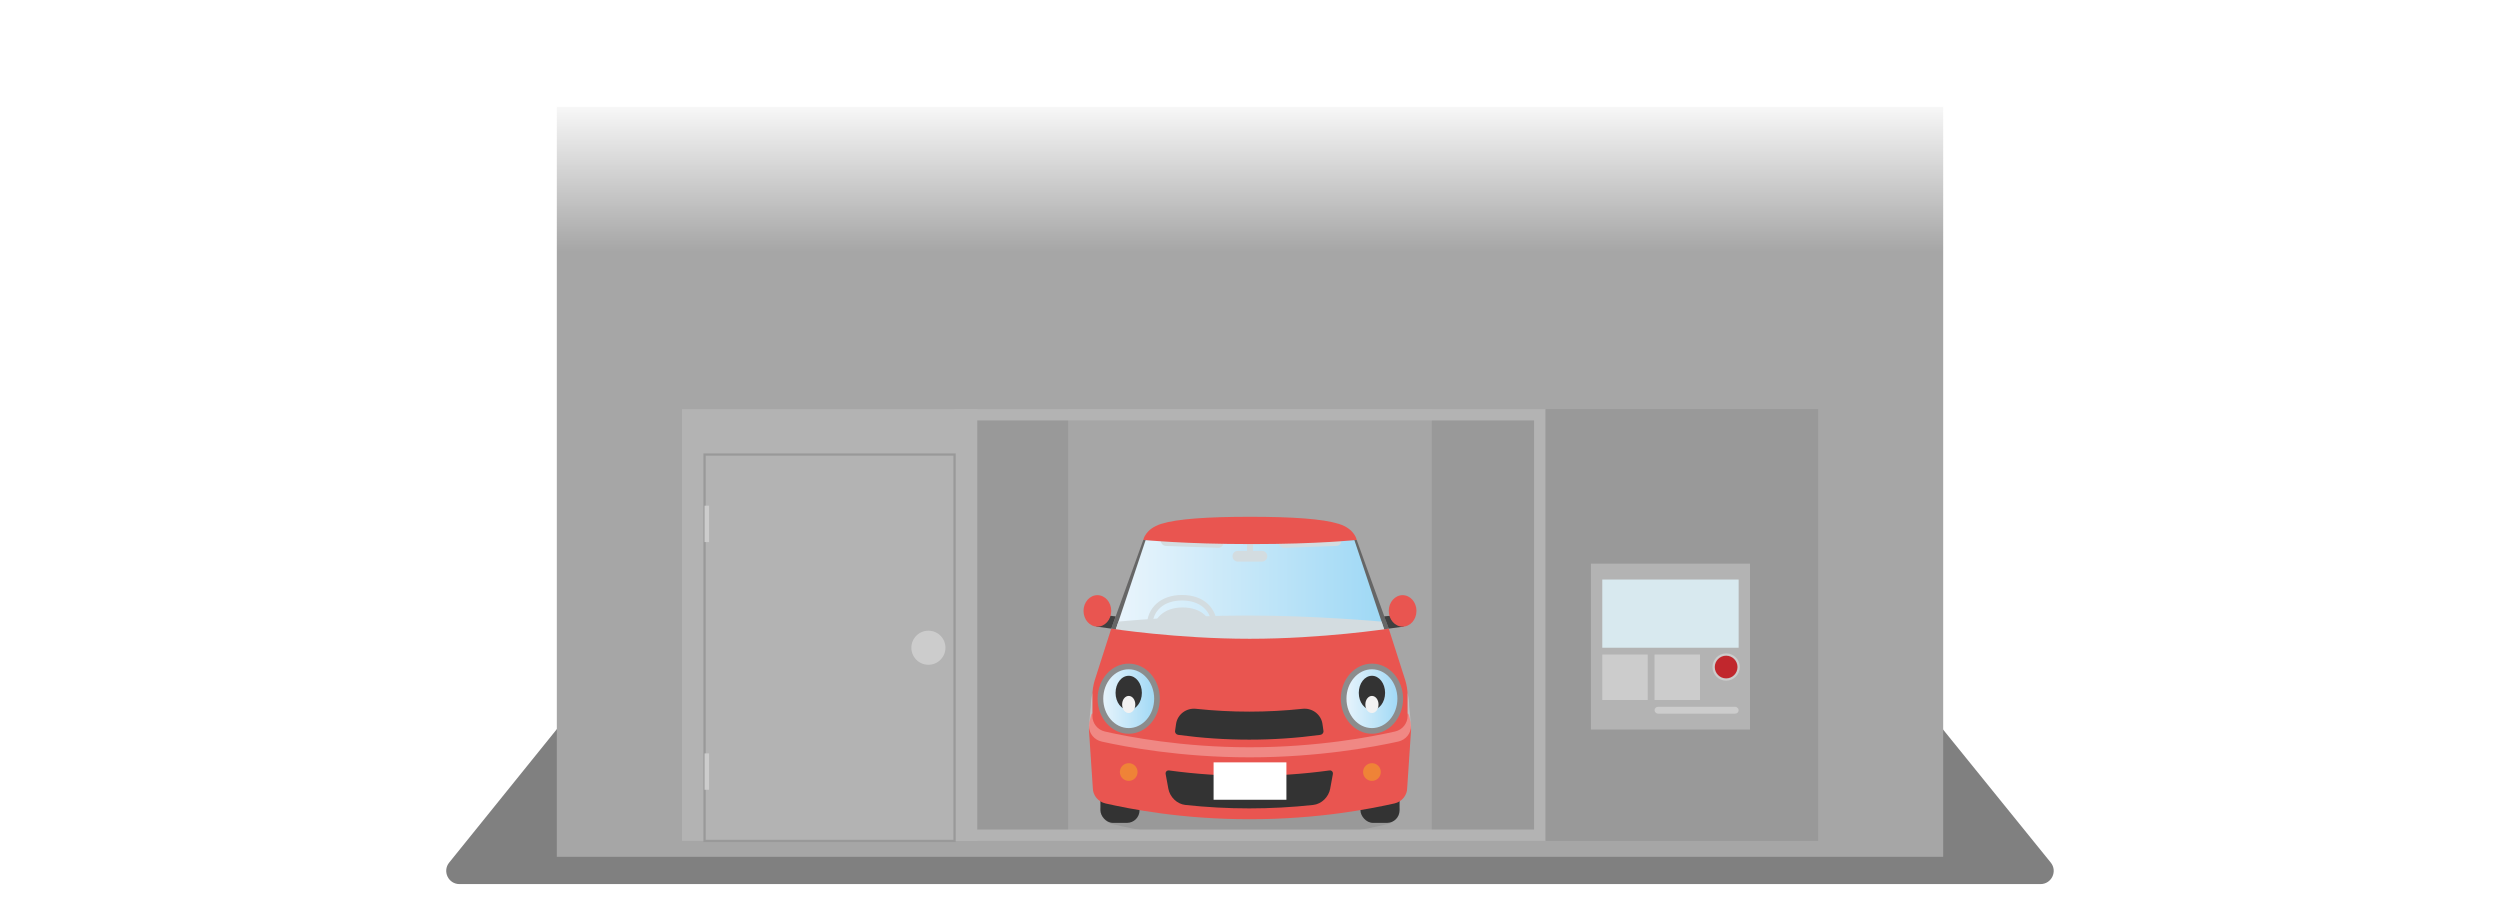 <?xml version="1.0" encoding="UTF-8"?>
<svg xmlns="http://www.w3.org/2000/svg" width="1100" height="401" xmlns:xlink="http://www.w3.org/1999/xlink" viewBox="0 0 1100 401">
  <defs>
    <style>
      .cls-1, .cls-2 {
        fill: none;
      }

      .cls-3 {
        mask: url(#mask);
      }

      .cls-4 {
        fill: #c1272d;
        stroke: #ccc;
      }

      .cls-4, .cls-2 {
        stroke-miterlimit: 10;
      }

      .cls-5 {
        fill: gray;
      }

      .cls-6 {
        fill: #e95550;
      }

      .cls-7 {
        fill: #d3dce0;
      }

      .cls-8 {
        fill: #999;
      }

      .cls-8, .cls-9 {
        mix-blend-mode: multiply;
      }

      .cls-10 {
        opacity: .3;
      }

      .cls-10, .cls-11 {
        fill: #fff;
      }

      .cls-12 {
        fill: #ccc;
      }

      .cls-13 {
        isolation: isolate;
      }

      .cls-14 {
        fill: url(#_名称未設定グラデーション_3);
      }

      .cls-15 {
        fill: #a6a6a6;
      }

      .cls-16 {
        fill: #666;
      }

      .cls-17 {
        fill: url(#_名称未設定グラデーション_3-3);
      }

      .cls-18 {
        fill: url(#_名称未設定グラデーション_3-2);
      }

      .cls-19 {
        fill: #ef8337;
      }

      .cls-20 {
        fill: #f2f2f2;
      }

      .cls-21 {
        fill: #b3b3b3;
      }

      .cls-22 {
        fill: #d8e9ef;
      }

      .cls-23 {
        fill: #8c8c8c;
      }

      .cls-2 {
        stroke: #999;
      }

      .cls-24 {
        fill: #404040;
      }

      .cls-25 {
        fill: #333;
      }

      .cls-26 {
        clip-path: url(#clippath);
      }

      .cls-27 {
        fill: #999;
      }

      .cls-28 {
        fill: url(#_名称未設定グラデーション_19);
      }
    </style>
    <clipPath id="clippath">
      <rect class="cls-1" width="1100" height="401"/>
    </clipPath>
    <linearGradient id="_名称未設定グラデーション_19" data-name="名称未設定グラデーション 19" x1="550" y1="40.76" x2="550" y2="389.233" gradientUnits="userSpaceOnUse">
      <stop offset="0" stop-color="#fff" stop-opacity="0"/>
      <stop offset=".2" stop-color="#fff"/>
      <stop offset="1" stop-color="#fff"/>
    </linearGradient>
    <mask id="mask" x="175" y="40" width="750" height="354" maskUnits="userSpaceOnUse">
      <rect class="cls-28" x="175" y="40" width="750" height="354"/>
    </mask>
    <linearGradient id="_名称未設定グラデーション_3" data-name="名称未設定グラデーション 3" x1="490.777" y1="264.942" x2="609.221" y2="264.942" gradientUnits="userSpaceOnUse">
      <stop offset="0" stop-color="#eaf5fc"/>
      <stop offset="1" stop-color="#9ed8f5"/>
    </linearGradient>
    <linearGradient id="_名称未設定グラデーション_3-2" data-name="名称未設定グラデーション 3" x1="484.186" y1="307.422" x2="509.083" y2="307.422" xlink:href="#_名称未設定グラデーション_3"/>
    <linearGradient id="_名称未設定グラデーション_3-3" data-name="名称未設定グラデーション 3" x1="591.206" y1="307.422" x2="616.102" y2="307.422" xlink:href="#_名称未設定グラデーション_3"/>
  </defs>
  <g class="cls-13">
    <g id="_レイヤー_2" data-name="レイヤー_2">
      <g id="_レイヤー_1-2" data-name="レイヤー_1">
        <g class="cls-26">
          <g class="cls-3">
            <g>
              <path class="cls-5" d="M897.812,389H202.163c-4.887,0-7.594-5.663-4.525-9.466l49.12-60.875c1.102-1.365,2.761-2.16,4.516-2.163l596.446-.991c1.758-.003,3.423.79,4.529,2.156l50.082,61.866c3.078,3.802.372,9.473-4.519,9.473Z"/>
              <rect class="cls-15" x="245" y="47" width="610" height="330"/>
              <g>
                <path class="cls-8" d="M601.906,331.192s-21.35,4.473-52.043,4.473c-30.693,0-51.768-4.473-51.768-4.473l-13.908,24.564c0,3.293,2.208,6.144,5.329,6.88,9.994,2.354,31.551,6.941,60.344,6.941,28.826,0,50.558-4.597,60.613-6.949,3.126-.731,5.341-3.585,5.341-6.882l-13.908-24.553Z"/>
                <g>
                  <path class="cls-16" d="M611.05,276.59l-61.844,14.035-60.256-14.035,14.109-39.043h93.882l14.109,39.043Z"/>
                  <polygon class="cls-14" points="490.777 277.525 504.077 237.636 595.922 237.636 609.221 277.515 549.21 292.249 490.777 277.525"/>
                  <g class="cls-9">
                    <path class="cls-7" d="M587.986,240.211l-22.963.82c-1.29.046-2.373-.962-2.419-2.252h0c-.046-1.29.962-2.373,2.252-2.419l22.963-.82c1.29-.046,2.373.962,2.419,2.252h0c.046,1.29-.962,2.373-2.252,2.419Z"/>
                    <path class="cls-7" d="M513.008,240.211l22.963.82c1.29.046,2.373-.962,2.419-2.252h0c.046-1.29-.962-2.373-2.252-2.419l-22.963-.82c-1.29-.046-2.373.962-2.419,2.252h0c-.046,1.29.962,2.373,2.252,2.419Z"/>
                    <path class="cls-7" d="M492.117,273.504l-1.341,4.02,58.433,14.724,60.011-14.733-1.337-4.011s-29.135-2.682-59.009-2.682-56.758,2.682-56.758,2.682Z"/>
                    <path class="cls-7" d="M520.08,289.316c-4.778,0-8.756-1.387-11.505-4.012-2.548-2.433-3.952-5.897-3.952-9.753,0-8.233,6.212-13.765,15.457-13.765,4.729,0,8.691,1.387,11.456,4.01,2.58,2.447,4.001,5.912,4.001,9.756,0,8.105-6.356,13.765-15.457,13.765ZM520.08,264.219c-7.911,0-13.023,4.448-13.023,11.332,0,6.99,4.99,11.332,13.023,11.332,7.79,0,13.023-4.554,13.023-11.332,0-6.884-5.112-11.332-13.023-11.332Z"/>
                    <path class="cls-7" d="M533.597,278.952c0,6.447-4.91,11.673-13.247,11.673-8.793,0-13.247-5.226-13.247-11.673s4.682-11.673,13.247-11.673c8.679,0,13.247,5.226,13.247,11.673Z"/>
                    <g>
                      <rect class="cls-7" x="548.676" y="239.454" width="2.645" height="5.82"/>
                      <path class="cls-7" d="M555.247,247.106h-10.583c-1.307,0-2.367-1.06-2.367-2.367h0c0-1.307,1.06-2.367,2.367-2.367h10.583c1.307,0,2.367,1.06,2.367,2.367h0c0,1.307-1.06,2.367-2.367,2.367Z"/>
                    </g>
                  </g>
                  <rect class="cls-25" x="484.186" y="312.382" width="17.212" height="49.685" rx="5.526" ry="5.526"/>
                  <rect class="cls-25" x="598.601" y="312.382" width="17.212" height="49.685" rx="5.526" ry="5.526"/>
                  <path class="cls-6" d="M619.795,314.313l-.446-.414v-7.709c0-2.353-.353-4.692-1.047-6.94l-7.252-22.659s-28.937,4.473-61.195,4.473c-32.257,0-60.906-4.473-60.906-4.473l-7.252,22.659c-.694,2.248-1.047,4.587-1.047,6.94v7.709l-.446.414c-.709,2.248-1.07,4.587-1.07,6.94l1.696,25.39c0,3.293,2.321,6.144,5.601,6.88,10.504,2.354,33.159,6.941,63.42,6.941,30.295,0,53.135-4.597,63.703-6.949,3.286-.731,5.613-3.585,5.613-6.882l1.696-25.379c0-2.353-.361-4.692-1.07-6.94Z"/>
                  <g>
                    <ellipse class="cls-18" cx="496.635" cy="307.422" rx="12.448" ry="14.18"/>
                    <path class="cls-23" d="M496.635,322.847c-7.55,0-13.693-6.92-13.693-15.425,0-8.505,6.143-15.425,13.693-15.425,7.55,0,13.693,6.92,13.693,15.425,0,8.505-6.143,15.425-13.693,15.425ZM496.635,294.487c-6.178,0-11.203,5.803-11.203,12.935,0,7.133,5.026,12.935,11.203,12.935,6.178,0,11.204-5.803,11.204-12.935,0-7.133-5.026-12.935-11.204-12.935Z"/>
                  </g>
                  <g>
                    <ellipse class="cls-17" cx="603.654" cy="307.422" rx="12.448" ry="14.18"/>
                    <path class="cls-23" d="M603.654,322.847c-7.55,0-13.693-6.92-13.693-15.425,0-8.505,6.143-15.425,13.693-15.425,7.55,0,13.693,6.92,13.693,15.425,0,8.505-6.143,15.425-13.693,15.425ZM603.654,294.487c-6.178,0-11.204,5.803-11.204,12.935,0,7.133,5.026,12.935,11.204,12.935s11.203-5.803,11.203-12.935c0-7.133-5.026-12.935-11.203-12.935Z"/>
                  </g>
                  <g>
                    <polygon class="cls-24" points="611.05 276.59 617.618 275.723 616.698 270.419 609.051 271.2 611.05 276.59"/>
                    <ellipse class="cls-6" cx="617.148" cy="268.795" rx="6.098" ry="6.928"/>
                  </g>
                  <g>
                    <polygon class="cls-24" points="488.95 276.59 482.382 275.723 483.302 270.419 490.883 271.2 488.95 276.59"/>
                    <ellipse class="cls-6" cx="482.852" cy="268.795" rx="6.098" ry="6.928"/>
                  </g>
                  <path class="cls-19" d="M500.532,339.696c0,2.152-1.745,3.897-3.897,3.897-2.152,0-3.897-1.745-3.897-3.897s1.745-3.897,3.897-3.897c2.152,0,3.897,1.745,3.897,3.897Z"/>
                  <circle class="cls-19" cx="603.654" cy="339.696" r="3.897"/>
                  <path class="cls-25" d="M502.425,304.861c0,4.154-2.593,7.522-5.791,7.522-3.198,0-5.791-3.368-5.791-7.522,0-4.154,2.593-7.522,5.791-7.522,3.198,0,5.791,3.368,5.791,7.522Z"/>
                  <ellipse class="cls-25" cx="603.654" cy="304.861" rx="5.791" ry="7.522"/>
                  <path class="cls-20" d="M606.554,309.968c0,2.08-1.298,3.767-2.9,3.767s-2.9-1.686-2.9-3.767c0-2.08,1.298-3.767,2.9-3.767s2.9,1.686,2.9,3.767Z"/>
                  <path class="cls-20" d="M499.535,309.968c0,2.08-1.298,3.767-2.9,3.767-1.602,0-2.9-1.686-2.9-3.767,0-2.08,1.298-3.767,2.9-3.767,1.602,0,2.9,1.686,2.9,3.767Z"/>
                  <path class="cls-10" d="M620.035,310.619c0-1.929-.256-3.845-.734-5.713.023.427.048.855.048,1.284v8.78c0,3.298-2.278,6.151-5.493,6.882-10.342,2.351-34.353,6.949-64.001,6.949-29.614,0-53.445-4.587-63.724-6.941-3.21-.735-5.481-3.587-5.481-6.88v-8.791c0-.429.025-.856.048-1.284-.478,1.868-.734,3.784-.734,5.713l-.83,8.791c0,3.293,2.321,6.144,5.601,6.88,10.504,2.354,34.855,6.941,65.117,6.941,30.295,0,54.831-4.597,65.399-6.949,3.286-.731,5.613-3.585,5.613-6.882l-.83-8.78Z"/>
                  <path class="cls-25" d="M577.78,354.178c-18.682,2.021-37.527,2.021-56.209,0-3.678-.395-6.827-3.45-7.508-7.163-.392-2.135-.783-4.271-1.175-6.408-.178-.97.543-1.739,1.499-1.609,23.417,3.192,47.159,3.192,70.576,0,.957-.13,1.677.639,1.499,1.609-.392,2.137-.783,4.273-1.175,6.408-.681,3.714-3.83,6.768-7.508,7.163Z"/>
                  <path class="cls-25" d="M580.927,323.344c-20.74,2.804-41.762,2.804-62.502,0-.891-.12-1.515-.903-1.395-1.741.147-1.032.294-2.064.441-3.096.624-4.189,4.521-7.083,8.72-6.637,15.613,1.669,31.359,1.669,46.972,0,4.199-.446,8.096,2.447,8.72,6.637.147,1.032.294,2.064.441,3.096.12.838-.504,1.621-1.395,1.741Z"/>
                  <rect class="cls-11" x="533.98" y="335.439" width="32.041" height="16.453"/>
                  <path class="cls-6" d="M589.045,230.497c-7.07-2.208-20.413-3.109-39.045-3.109-18.632,0-31.976.901-39.045,3.109-7.114,2.222-7.896,7.05-7.896,7.05,0,0,17.895,1.857,47.609,1.857,29.714,0,46.274-1.857,46.274-1.857,0,0-.782-4.828-7.896-7.05Z"/>
                </g>
              </g>
              <g>
                <rect class="cls-27" x="300" y="180" width="170" height="190"/>
                <rect class="cls-27" x="630" y="180" width="170" height="190"/>
              </g>
              <path class="cls-21" d="M675,185v180h-250v-180h250M680,180h-260v190h260v-190h0Z"/>
              <rect class="cls-21" x="300" y="180" width="130" height="190"/>
              <rect class="cls-2" x="280" y="230" width="170" height="110" transform="translate(650 -80) rotate(90)"/>
              <rect class="cls-21" x="700" y="248" width="70" height="73"/>
              <rect class="cls-22" x="705" y="255" width="60" height="30"/>
              <circle class="cls-12" cx="408.5" cy="285" r="7.5"/>
              <g>
                <rect class="cls-12" x="310" y="222.5" width="2" height="16"/>
                <rect class="cls-12" x="310" y="331.5" width="2" height="16"/>
              </g>
              <rect class="cls-12" x="705" y="288" width="20" height="20"/>
              <rect class="cls-12" x="728" y="288" width="20" height="20"/>
              <circle class="cls-4" cx="759.5" cy="293.5" r="5.5"/>
              <rect class="cls-12" x="728" y="311" width="37" height="3" rx="1.5" ry="1.5"/>
            </g>
          </g>
        </g>
      </g>
    </g>
  </g>
</svg>